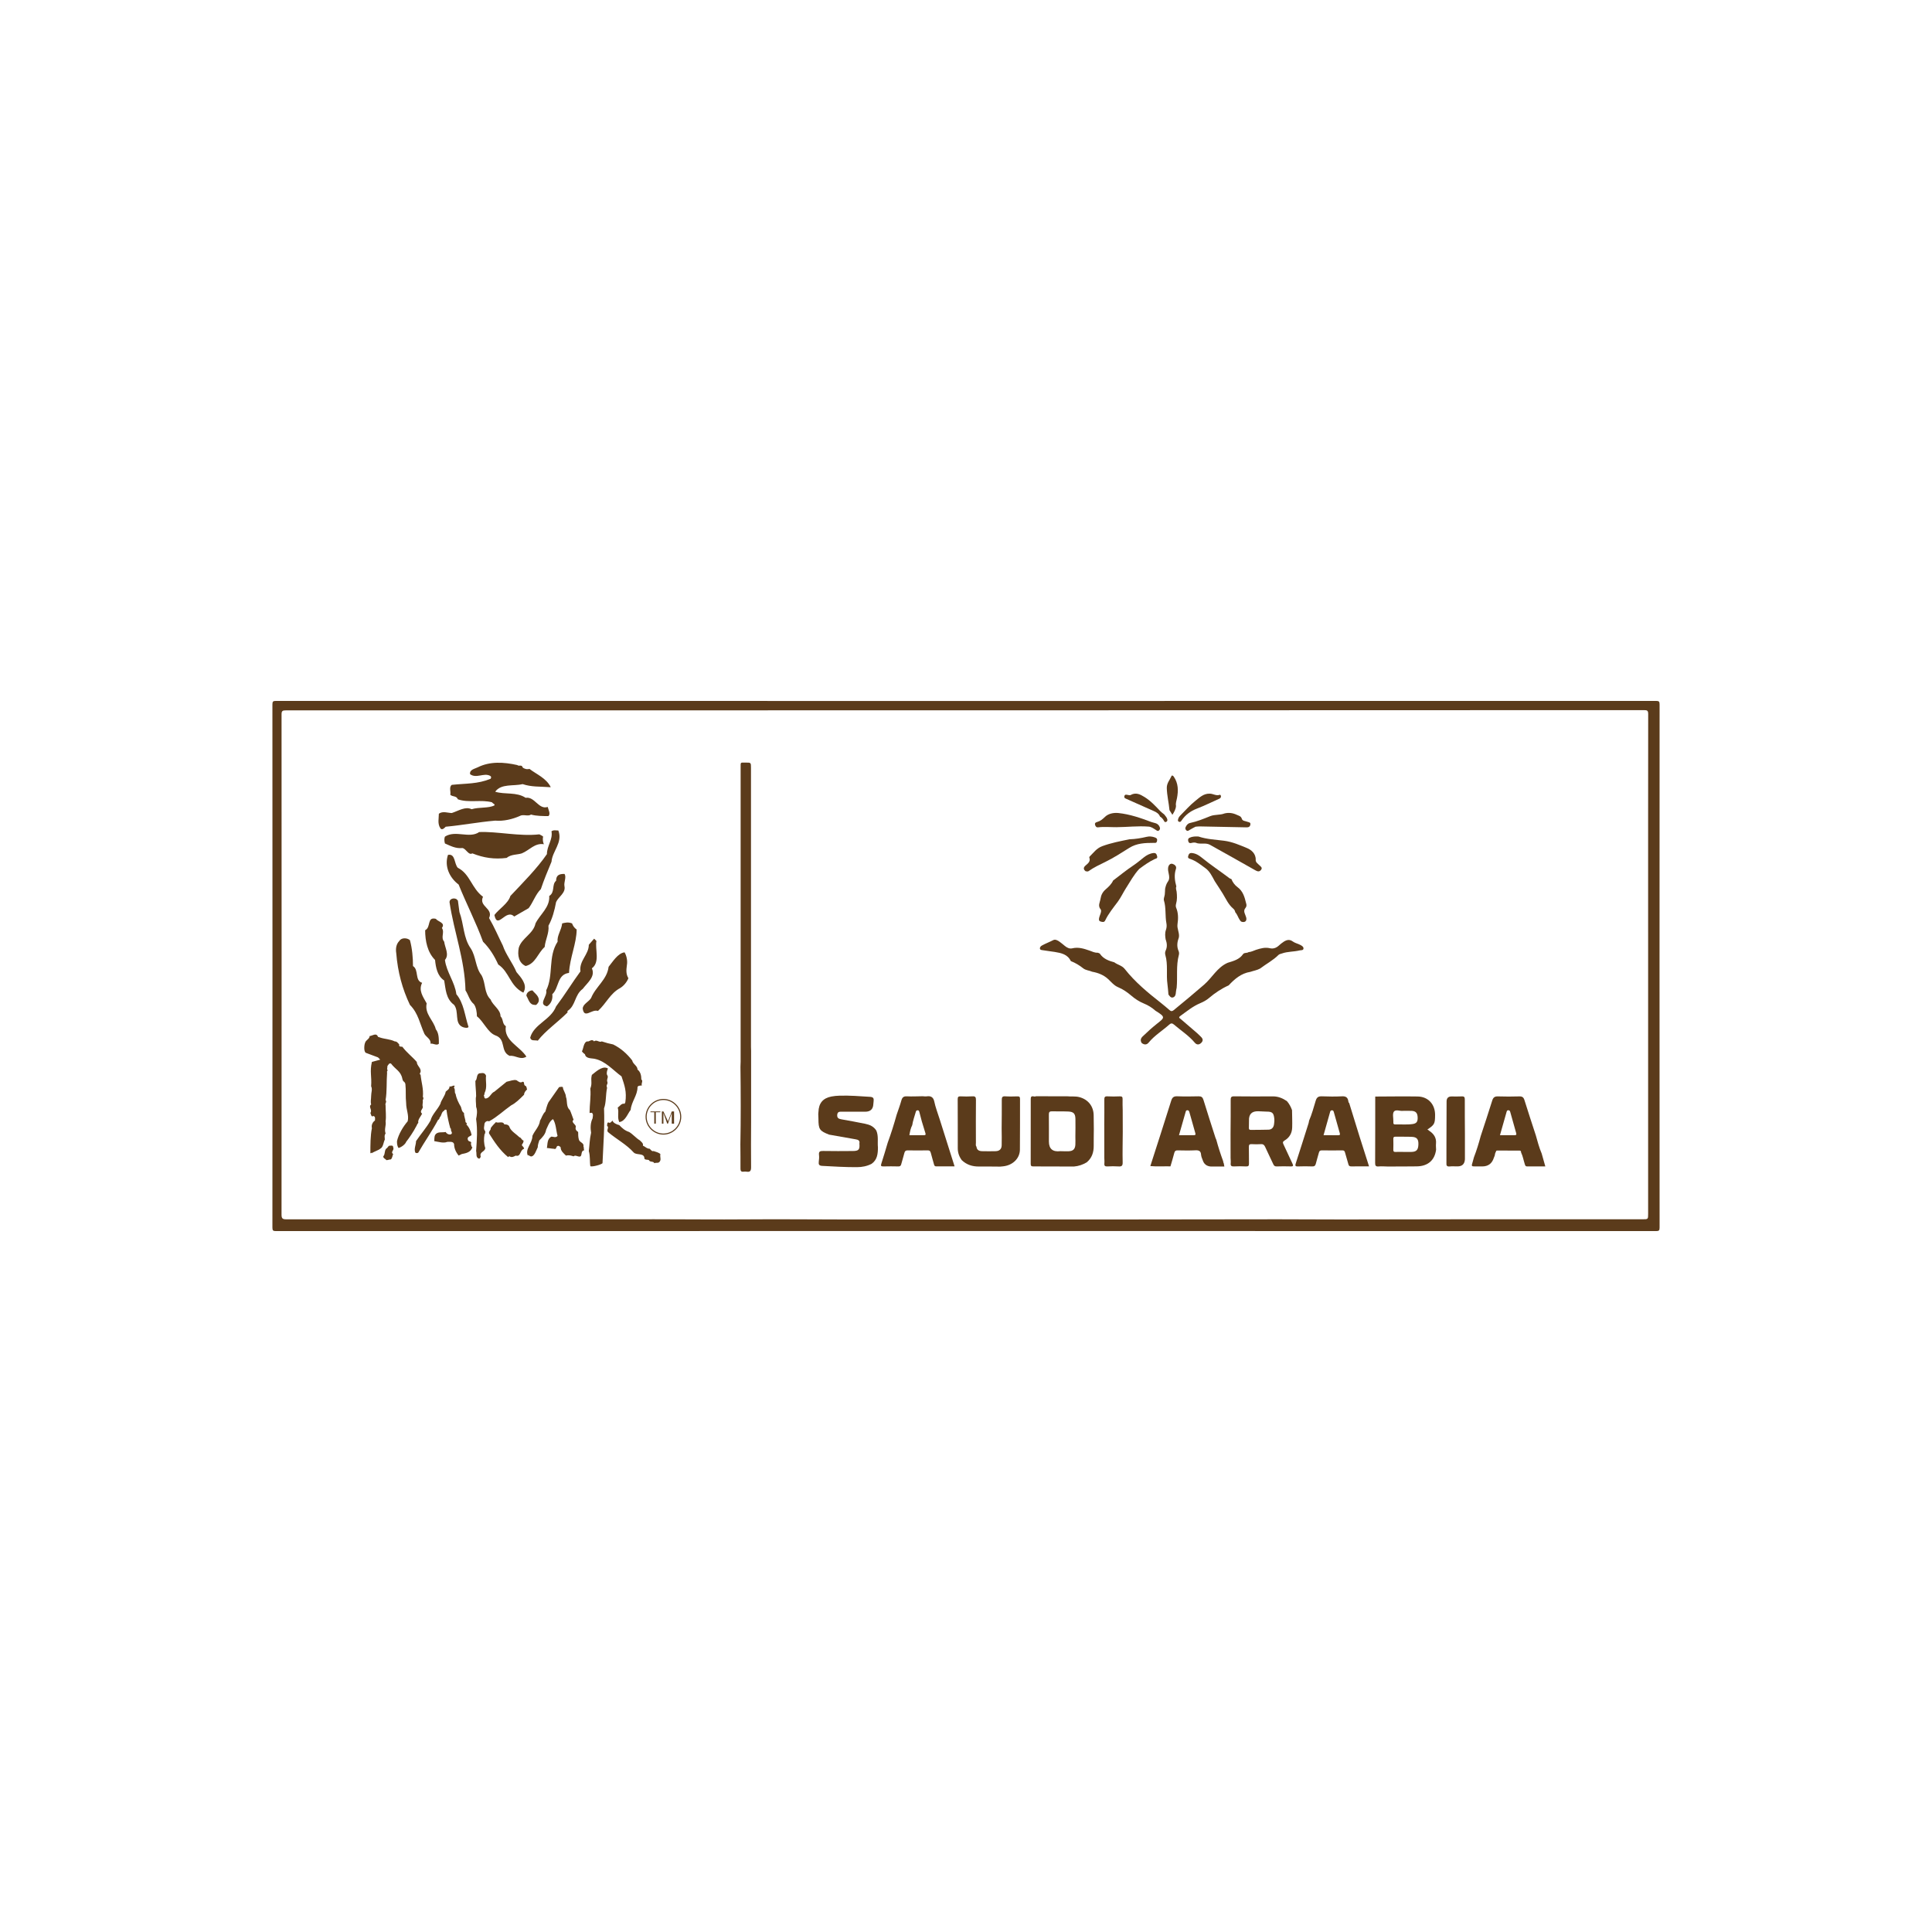 <?xml version="1.0" encoding="UTF-8"?>
<svg id="Layer_1" data-name="Layer 1" xmlns="http://www.w3.org/2000/svg" viewBox="0 0 1000 1000">
  <defs>
    <style>
      .cls-1, .cls-2 {
        fill: #5b3b1b;
      }

      .cls-2 {
        fill-rule: evenodd;
      }
    </style>
  </defs>
  <path class="cls-1" d="m509.84,637.17c-115.78,0-251.25,0-367.03.04-1.48,0-1.81-.33-1.81-1.81.04-90.27.04-180.53,0-270.8,0-1.48.33-1.81,1.81-1.81,231.57.04,482.82.04,714.38,0,1.48,0,1.81.33,1.81,1.81-.04,90.27-.04,180.53,0,270.8,0,1.48-.33,1.81-1.81,1.81-115.78-.04-231.57-.04-347.35-.04Zm-.58-5.97s50.23.02,69.06,0c27.75-.03,55.49-.09,83.24-.1,11.28,0,22.56.11,33.85.1,21.64-.01,43.29-.1,64.93-.11,29.91-.02,59.82,0,89.72.01,2.99,0,3.01,0,3.01-2.71,0-48.61,0-97.21,0-145.82,0-37.65-.02-75.3.03-112.96,0-1.69-.42-2.05-2.03-2.05-47.13.04-595.3.17-703.21.13-1.55,0-2.13.26-2.13,2,.04,86.33.04,172.65-.01,258.98,0,2.01.51,2.45,2.48,2.45,57-.05,133.68-.03,190.68-.04,16,0,32,.2,48.01.06,16.59-.14,33.18.05,49.77.06,24.2.02,48.41,0,72.61,0Z"/>
  <path class="cls-1" d="m598.05,523.14c-1.77-1.59-3.78-2.83-5.97-3.72-2.4-.98-4.52-2.36-6.47-4.03-2.1-1.79-4.33-3.35-6.91-4.43-2.09-.87-3.52-2.69-5.15-4.2-2.35-2.16-5.16-3.23-8.23-3.79-1.52-.69-3.3-.7-4.66-1.77-1.96-1.56-4.08-2.84-6.41-3.75-1.65-3.5-4.94-4.17-8.27-4.72-2.06-.34-4.15-.53-6.21-.9-.57-.1-1.48-.07-1.52-.93-.03-.66.48-1.19,1.09-1.53,1.88-1.05,3.91-1.77,5.82-2.77,1.05-.55,2.31.15,3.29.85.96.68,1.84,1.47,2.76,2.2,1.11.89,2.37,1.55,3.8,1.2,3.18-.77,6.07.18,8.99,1.2,1.34.47,2.64,1.17,4.13,1.06.41.18.98.25,1.19.57,1.8,2.65,4.56,3.63,7.45,4.42,1.69,1.3,3.95,1.61,5.39,3.44,5.34,6.79,11.95,12.24,18.7,17.54,1.5,1.24,3.04,2.44,4.49,3.75.81.73,1.39.64,2.18,0,5.28-4.27,10.45-8.67,15.61-13.09,4.26-3.65,6.88-9.06,12.32-11.41,2.96-.93,6.01-1.65,7.94-4.47.63-.92,1.99-.41,2.85-1.04,1.4-.08,2.62-.79,3.92-1.21,2.32-.74,4.63-1.4,7.12-.81,1.7.4,3.22-.12,4.54-1.3.83-.74,1.68-1.48,2.61-2.07,1.51-.95,2.99-1.38,4.71-.12,1.12.83,2.63,1.11,3.89,1.78.78.41,1.8.99,1.62,2-.16.89-1.3.67-2.02.85-2.99.73-6.14.52-9.08,1.56-.61.22-1.36.33-1.79.75-2.83,2.83-6.39,4.67-9.54,7.06-1.58.88-3.37,1.14-5.05,1.72-4.73.75-8.12,3.65-11.23,7-3.72,1.67-7.07,3.89-10.17,6.54-1.34,1.15-2.89,1.97-4.54,2.67-3.84,1.6-7.02,4.26-10.36,6.66-1.15.83-.16,1.18.28,1.57,2.81,2.45,5.66,4.85,8.48,7.29.69.6,1.31,1.28,1.98,1.91,1.13,1.06,1.18,2.15.04,3.2-1.11,1.03-2.3.95-3.25-.18-3.1-3.7-7.17-6.27-10.78-9.38-.97-.83-1.6-.72-2.47.05-3.5,3.13-7.59,5.59-10.61,9.27-1.05,1.28-2.32,1.2-3.59.24-.82-1.29-.62-2.36.5-3.44,2.34-2.26,4.75-4.45,7.29-6.47,4.05-3.22,4.76-3.47-.68-6.8Z"/>
  <path class="cls-1" d="m383.21,592.69c.28-13.52.21-27.03.05-40.55.03-.85.09-1.7.09-2.55,0-50.76,0-101.52,0-152.27,0-3.05-.21-2.57,2.65-2.6,2.71-.02,2.71-.01,2.71,2.8,0,48.13,0,96.27,0,144.4,0,.65.04,1.31.06,1.96,0,12.33,0,24.67,0,37-.02,7.74-.11,15.47-.01,23.21.02,1.88-.44,2.68-2.36,2.37-.51-.08-1.05-.07-1.57,0-1.23.14-1.57-.4-1.56-1.58.04-4.06-.03-8.13-.05-12.19Z"/>
  <path class="cls-1" d="m718.07,603.78c-1.5-.02-3.01-.17-4.5-.03-1.55.14-1.81-.49-1.8-1.88.06-11.43.04-22.87.05-34.3,7.32-.02,14.65-.15,21.97-.03,5.44.09,9.03,4.07,9.01,9.55-.02,4.54-.32,5.11-3.97,7.52.37.27.68.52,1.02.74,2.33,1.57,3.7,3.61,3.42,6.57-.1,1.03.03,2.09.05,3.13-.69,5.46-4.21,8.57-9.97,8.66-5.09.08-10.18.05-15.27.07Zm8.56-7.55c1.31,0,2.62.03,3.92,0,2.59-.06,3.51-1.05,3.61-3.82.1-2.74-.76-3.86-3.38-3.98-2.81-.13-5.62-.03-8.44-.08-.81-.01-1.18.19-1.16,1.08.05,1.9.05,3.79,0,5.69-.02.85.26,1.16,1.12,1.12,1.44-.06,2.88-.02,4.32-.01Zm-.77-21.25c-1.04.18-3.42-.84-4.35.35-.87,1.11-.26,3.38-.31,5.13,0,.2.02.39,0,.59-.03.64.21.97.9.95,3.01-.09,6.03.23,9.02-.19,2.07-.29,2.72-1.21,2.66-3.39-.07-2.23-.9-3.27-2.93-3.42-1.43-.1-2.88-.02-5-.02Z"/>
  <path class="cls-1" d="m540.14,603.77c-1.77-.02-3.54-.08-5.3-.04-1,.03-1.35-.26-1.35-1.32.04-11.21.04-22.42.02-33.62,0-2.39,1.88-.77,2.7-1.37,5.38,0,10.76.02,16.14.02,2.08.22,4.17-.12,6.25.41,4.61,1.19,7.46,4.76,7.48,9.53,0,2.36.05,4.71.08,7.07-.02,2.88-.08,5.75-.06,8.63.03,3.39-.94,6.32-3.62,8.55-2.04,1.21-4.22,1.97-6.59,2.16-5.25-.01-10.49-.02-15.74-.03Zm16.47-15.41c.02-3.08.1-6.15.03-9.23-.06-2.71-.96-3.68-3.65-3.81-2.81-.13-5.63,0-8.44-.1-1.3-.05-1.68.4-1.66,1.67.06,4.65.02,9.3.02,13.95q0,5.73,5.93,5c1.44.02,2.88.1,4.31.04,2.29-.1,3.31-1.09,3.46-3.4.09-1.37,0-2.75,0-4.12Z"/>
  <path class="cls-1" d="m454.42,593.87c-.02,3.25-.29,6.41-3.28,8.52-2.36,1.23-4.89,1.71-7.54,1.73-6.02.04-12.02-.35-18.02-.66-1.63-.09-1.97-.75-1.78-2.19.16-1.16.24-2.36.11-3.52-.19-1.71.52-2.04,2.09-2.01,5.16.09,10.33.07,15.5.02,3-.02,3.6-.78,3.32-3.86.36-1.67-.77-2-2.01-2.21-4.56-.8-9.11-1.61-13.67-2.41-4.97-1.95-5.5-2.74-5.52-8.2,0-.84-.06-1.68-.09-2.51.03-.32.08-.65.09-.98.15-4.59,2.29-7.19,6.77-8.05,1.34-.26,2.73-.37,4.09-.42,5.31-.17,10.6.27,15.9.6,1.64.1,1.98.81,1.81,2.18-.06.52-.13,1.04-.15,1.56q-.17,3.96-4.21,3.96c-3.93,0-7.87,0-11.8,0-1.22,0-2.55-.25-2.69,1.66-.12,1.72.88,2.05,2.25,2.29,4.06.71,8.11,1.47,12.15,2.28,2.36.47,4.51,1.38,5.86,3.56,1.18,2.79.54,5.75.81,8.63Z"/>
  <path class="cls-1" d="m797.96,597.02c.61,2.17,1.22,4.34,1.89,6.7-3.21,0-6.32-.02-9.43.01-.91,0-1-.6-1.21-1.23-.64-1.97-.97-4.03-1.87-5.91-.04-.23-.08-.47-.13-.7-.13-.12-.26-.33-.4-.33-3.93-.03-7.86-.03-11.78-.05-.47,0-.74.18-.75.67-.45.58-.47,1.3-.62,1.98-.15.36-.32.72-.44,1.09q-1.4,4.48-6.01,4.49c-1.12,0-2.23,0-3.35,0-2.33,0-2.33,0-1.62-2.31.25-.81.45-1.63.67-2.44,1.39-3.57,2.5-7.24,3.49-10.94,2-6.13,4.07-12.24,5.97-18.4.52-1.69,1.34-2.22,3.06-2.16,3.66.13,7.32.11,10.98,0,1.51-.04,2.19.47,2.64,1.92,1.89,6.1,3.91,12.15,5.88,18.22.9,3.17,1.72,6.37,3.03,9.41Zm-21.58-9.45c2.67,0,5.16-.01,7.64,0,.82,0,.98-.31.75-1.08-1.05-3.64-2.05-7.29-3.07-10.93-.15-.54-.4-.95-1.08-.9-.61.04-.7.45-.83.91-1.11,3.94-2.24,7.88-3.41,12Z"/>
  <path class="cls-1" d="m633.08,600.96c.05.26.1.53.16.79.06.13.12.26.18.38.09.5.18.99.31,1.66h-6.99q-3.28-.22-4.24-3.37c-.15-.49-.36-.95-.55-1.43-.1-.44-.26-.87-.28-1.32-.11-1.91-1.13-2.36-2.93-2.27-3.05.16-6.12.09-9.19.03-1.03-.02-1.48.32-1.74,1.33-.59,2.33-1.31,4.63-1.98,6.94-3.47-.08-6.95.19-10.42-.14,3.62-11.26,7.27-22.51,10.8-33.81.55-1.77,1.33-2.38,3.17-2.31,3.67.14,7.34.1,11.02.01,1.42-.03,2.07.45,2.5,1.83,2.01,6.56,4.13,13.08,6.22,19.61.12.37.3.72.45,1.08.99,3.71,2.18,7.36,3.51,10.97Zm-22.82-13.39c2.79,0,5.2,0,7.62,0,.72,0,1.09-.13.83-1.01-1.06-3.63-2.06-7.28-3.09-10.93-.15-.52-.36-.98-1.04-.98-.73,0-.79.53-.94,1.04-1.1,3.88-2.22,7.77-3.39,11.88Z"/>
  <path class="cls-1" d="m758.23,600.15q-.25,3.56-3.82,3.57c-1.37,0-2.75-.1-4.11.03-1.31.12-1.73-.42-1.63-1.61,0-3.27,0-6.54.01-9.81.02-7.39.05-14.79.07-22.18q0-2.63,2.54-2.63c1.77,0,3.54.08,5.3-.03,1.35-.09,1.59.45,1.59,1.68-.03,5.89.03,11.78.06,17.67,0,4.44,0,8.89,0,13.33Z"/>
  <path class="cls-1" d="m589.67,449.74c-2.77,3-4.7,6.57-6.87,9.97-1.47,2.31-2.63,4.84-4.25,7.04-2.32,3.13-4.81,6.13-6.51,9.68-.53,1.11-1.54.8-2.41.53-1.03-.32-.86-1.21-.7-1.97.13-.63.42-1.23.62-1.86.27-.82.62-1.87.12-2.47-1.57-1.89-.31-3.64-.04-5.47.29-1.96,1.11-3.51,2.63-4.83,1.51-1.31,3.03-2.7,3.88-4.6,3.48-2.63,6.87-5.42,10.5-7.83,1.92-1.28,3.64-2.76,5.43-4.17,1.47-1.15,3.03-2.01,4.93-2.23,1.35-.16,1.66.62,1.93,1.65.32,1.21-.62,1.18-1.31,1.5-2.87,1.34-5.42,3.2-7.96,5.07Z"/>
  <path class="cls-1" d="m645,467.54c.25.89.33,1.62-.41,2.5-1.33,1.61.02,3.23.43,4.81.44,1.72-.46,2.7-2.18,2.31-.66-.15-.92-.66-1.25-1.16-.81-1.26-1.21-2.75-2.24-3.88-.1-.76-.54-1.41-1.05-1.83-2.53-2.13-3.77-5.11-5.44-7.82-1.33-2.16-2.74-4.27-4.12-6.39-1.31-2.41-2.58-5.11-4.72-6.64-2.44-1.75-4.84-3.77-7.78-4.79-.76-.26-1.54-.41-1.24-1.54.28-1.05.7-1.72,1.99-1.58,1.99.21,3.58,1.17,5.05,2.39,4.64,3.81,9.67,7.09,14.44,10.72.24.18.59.23.88.35.67,1.68,1.75,3.15,3.15,4.17,2.89,2.12,3.72,5.21,4.48,8.39Z"/>
  <path class="cls-1" d="m561.93,450.96c-1.3-1.02-1.2-1.99.02-3.03,1.23-1.05,2.64-2.08,1.87-4.08-.05-.13.07-.4.19-.52,2.02-1.95,3.53-4.25,6.5-5.35,4.62-1.71,9.37-2.6,14.13-3.57,3.02-.09,5.98-.58,8.91-1.28,1.45-.35,2.85-.17,4.24.33.94.34,1.35.84,1.07,1.92-.28,1.1-.89.89-1.75.89-4.36.01-8.7.13-12.61,2.6-4.04,2.54-8.08,5.15-12.35,7.24-2.99,1.47-5.98,2.84-8.69,4.78-.48.34-1.02.1-1.53.06Z"/>
  <path class="cls-1" d="m620.33,432.98c4.31,1.45,8.85,1.61,13.29,2.19,4.24.55,8.07,2.24,11.85,3.8,2.13.88,4.63,2.85,4.48,6.15-.05,1.18,1.04,1.87,1.83,2.66.67.67,1.93,1.32.86,2.56-.91,1.05-1.85.71-2.96.08-7.76-4.42-15.57-8.77-23.37-13.13-2.1-1.17-4.47-.31-6.67-.84-.99-.51-2.01-.39-3.03-.12-.87.23-1.37-.09-1.57-.95-.17-.76-.15-1.38.7-1.77,1.47-.69,3.01-.71,4.57-.63Z"/>
  <path class="cls-1" d="m594.5,427.85c-5.58-.43-11.13.27-16.69.3-3.12.02-6.25-.32-9.37.07-1.02.13-1.42-.52-1.64-1.32-.26-.97.43-1.27,1.16-1.47,1.62-.46,2.72-1.4,3.99-2.63,1.59-1.55,4.21-2.26,6.91-1.98,5.97.63,11.53,2.55,17.07,4.65,1.41.51,3.08.46,4.02,2.01.49.81.73,1.57.02,2.28-.68.69-1.22.11-1.86-.29-1.12-.7-2.21-1.53-3.61-1.62Z"/>
  <path class="cls-1" d="m633.79,421.04c2.24-.56,4.35-.26,6.45.74,1.04.49,2.11.63,2.54,2.05.35,1.16,1.83,1.1,2.83,1.51.74.3,1.83.21,1.57,1.52-.24,1.23-1.09,1.4-2.2,1.37-8.01-.19-16.02-.33-24.03-.48-.71-.01-1.43.1-2.14.15-1.08.58-2.2,1.1-3.22,1.77-.57.37-1.04.61-1.56.1-.42-.42-.66-.95-.38-1.59.47-1.07,1.17-1.97,2.33-2.21,3.59-.76,7-2.15,10.36-3.51,2.48-1,5.07-.48,7.45-1.42Z"/>
  <path class="cls-1" d="m600.42,422.66c-.56-1.46-1.76-2.21-3.1-2.8-4.7-2.09-9.4-4.18-14.1-6.27-.66-.29-1.47-.49-1.26-1.45.26-1.15,1.12-.79,1.89-.66.44.07,1,.22,1.34.03,2.69-1.5,4.85-.44,7.2,1.02,3.17,1.96,5.62,4.61,8.12,7.26.62.66,1.39,1.18,2.09,1.76.6.84,1.4,1.55,1.61,2.63.12.62-.13,1.01-.65,1.25-.55.25-.86-.09-1.08-.53-.48-.94-1.15-1.71-2.07-2.25Z"/>
  <path class="cls-1" d="m626.09,410.8c1.77-.05,3.38,1.29,5.25.59.36-.13.63.41.63.83,0,.67-.41,1-1.01,1.26-3.81,1.68-7.53,3.56-11.41,5.04-3.36,1.29-6.02,3.27-8,6.21-.38.57-.7.91-1.4.57-.66-.32-.45-.86-.34-1.36.2-.87.77-1.5,1.37-2.1,2.45-2.43,4.73-5.09,7.42-7.22,2.17-1.72,4.29-3.92,7.48-3.82Z"/>
  <path class="cls-1" d="m605.32,419.31c-.35-3.83-1.31-7.57-1.39-11.45-.05-2.51,1.57-4.17,2.44-6.19.23-.52.8-.22,1.18.33,2.37,3.46,2.4,7.21,1.65,11.15-.25,1.31-.78,2.62-.5,4.02-.13,1.71-.96,3.14-1.87,4.57-.51-.81-1.02-1.62-1.52-2.43Z"/>
  <path class="cls-1" d="m666.09,569.92c1.21,1.38,2.05,2.96,2.66,4.68.04,3.01.18,6.03.08,9.04-.1,2.85-1.4,5.2-3.89,6.65-1.11.65-1.01,1.18-.57,2.12,1.54,3.23,2.99,6.51,4.54,9.74.51,1.06.7,1.64-.86,1.58-2.42-.09-4.85-.06-7.28.01-.96.03-1.37-.39-1.73-1.18-1.37-2.97-2.83-5.9-4.18-8.88-.46-1.01-.99-1.55-2.19-1.47-1.57.1-3.15.09-4.72,0-1.2-.07-1.59.27-1.54,1.52.1,2.82-.02,5.64.06,8.46.03,1.19-.28,1.61-1.53,1.55-2.09-.11-4.2-.1-6.29,0-1.29.06-1.77-.34-1.64-1.64.09-.9-.03-1.83-.06-2.74,0-4.18-.01-8.37-.02-12.55.04-5.82.12-11.63.07-17.45-.01-1.39.25-1.92,1.79-1.9,6.73.09,13.47.05,20.21.03,2.66,0,4.94,1,7.09,2.43Zm-10.54,5.45c-1.43-.06-2.87-.16-4.3-.19q-5-.12-4.77,4.91c-.01,1.24,0,2.47-.05,3.71-.04.76.25,1.04,1,1.03,3.06-.04,6.12,0,9.18-.11,1.63-.06,2.56-1.09,2.82-2.72.16-1.03.24-2.06.13-3.11-.32-2.87-1.06-3.53-4-3.52Z"/>
  <path class="cls-1" d="m571.56,582.47c.02-4.44.09-8.89.04-13.33-.01-1.21.21-1.74,1.57-1.67,2.15.12,4.31.09,6.47,0,1.14-.04,1.44.35,1.41,1.45-.07,1.89.03,3.78.06,5.68,0,3.8.02,7.59.03,11.39-.03,5.22-.17,10.44-.05,15.66.04,1.82-.56,2.2-2.19,2.09-1.88-.13-3.79-.11-5.68,0-1.29.07-1.75-.34-1.6-1.63.1-.9-.01-1.82-.03-2.74,0-5.64-.01-11.28-.02-16.91Z"/>
  <path class="cls-1" d="m477.57,567.41c.7.03,1.42.17,2.1.06,1.99-.31,3.32.34,3.84,2.38.67,3.33,1.94,6.48,2.94,9.71,2.49,7.98,5.04,15.94,7.64,24.16-3.27,0-6.39-.01-9.51,0-.76,0-.98-.4-1.15-1.05-.52-1.96-1.14-3.89-1.63-5.86-.24-.97-.62-1.41-1.71-1.38-3.41.07-6.82.07-10.23,0-1.05-.02-1.51.35-1.76,1.35-.49,1.97-1.12,3.9-1.64,5.86-.22.83-.63,1.13-1.52,1.1-2.56-.06-5.12-.07-7.67,0-1.36.04-1.46-.36-1.06-1.58,1.17-3.52,2.18-7.1,3.25-10.66,1.76-4.77,3.27-9.62,4.64-14.52.83-2.46,1.75-4.88,2.44-7.38.44-1.56,1.12-2.23,2.84-2.14,2.72.14,5.46-.02,8.19-.05Zm-5.42,15.02c-.82,1.56-1.13,3.27-1.46,5.15,2.54,0,5.01,0,7.47,0,.7,0,1.13-.1.85-.99-.66-2.03-1.25-4.09-1.87-6.13-.43-1.64-.85-3.27-1.29-4.91-.12-.44-.25-.88-.88-.87-.67,0-.85.41-1,.97-.64,2.25-1.45,4.45-1.81,6.78Z"/>
  <path class="cls-1" d="m603.38,486.44c-.32-1.75-.49-3.47.13-5.22.36-1.04.44-2.18.23-3.3-.75-3.91-.11-7.97-1.29-11.87-.27-.89.32-2.03.44-3.07.11-.97.11-1.96.17-2.93.28-1.35.64-2.64,1.48-3.8.87-1.2.7-2.6.4-3.97-.24-1.08-.49-2.16-.3-3.28.22-1.28,1.1-2.19,2.23-1.87.96.28,2.28,1.16,1.81,2.58-1.04,3.1-.63,6.11.2,9.14-.46.91.03,1.79.14,2.66.25,2.14.31,4.25-.29,6.35-.17.6-.21,1.38.03,1.93,1.2,2.82,1.13,5.7.71,8.64-.32,2.3,1.12,4.43.72,6.74-.85,2.32-1.21,4.65-.17,7.03.3.67.34,1.43.15,2.12-1.49,5.56-.61,11.28-1.12,16.91-.14.76-.36,1.52-.4,2.29-.06,1.15-.29,2.31-1.41,2.72-1.19.43-1.82-.65-2.45-1.48-.17-1.76-.26-3.52-.51-5.26-.72-5.04.36-10.22-1.1-15.21-.22-.75-.16-1.58.18-2.31.86-1.84.7-3.68.07-5.54Z"/>
  <path class="cls-1" d="m497.84,600.53c-1.37-1.82-2.09-3.87-2.1-6.14-.02-8.45.02-16.9-.04-25.36,0-1.2.27-1.62,1.5-1.56,2.03.09,4.07.12,6.09-.01,1.45-.09,1.88.34,1.86,1.83-.08,7.4-.04,14.81-.02,22.21,0,.69-.22,1.44.3,2.07.19,1.73,1.4,2.24,2.88,2.28,2.34.06,4.69.06,7.04,0,1.93-.05,3.06-1.06,3.12-3,.09-2.93,0-5.86-.02-8.78.03-4.91.12-9.81.07-14.72-.01-1.4.27-2,1.81-1.89,2.09.14,4.19.08,6.28.02,1.01-.03,1.36.27,1.35,1.32-.04,8.77.05,17.54-.06,26.31-.06,4.55-3.77,8.06-8.66,8.58-.52.05-1.04.1-1.56.15-3.65-.02-7.3-.09-10.95-.05-3.4.04-6.4-.9-8.89-3.27Z"/>
  <path class="cls-1" d="m677.56,580.09c1.46-3.35,2.39-6.88,3.45-10.36.54-1.78,1.39-2.35,3.2-2.28,3.47.14,6.95.17,10.41,0,1.95-.1,2.96.55,3.26,2.43.06.37.07.8.46,1.04,1.77,5.73,3.52,11.47,5.31,17.19,1.61,5.16,3.28,10.3,4.97,15.6-3.19,0-6.2-.02-9.21.01-.86.01-1.27-.25-1.49-1.13-.51-2.02-1.22-4-1.73-6.02-.22-.87-.56-1.15-1.44-1.14-3.54.05-7.07.05-10.61,0-.91-.01-1.27.37-1.48,1.18-.5,1.89-1.1,3.76-1.57,5.66-.26,1.03-.67,1.52-1.85,1.47-2.48-.1-4.98-.09-7.46,0-1.39.05-1.47-.44-1.09-1.6,2.24-6.89,4.42-13.81,6.61-20.72.14-.43.19-.89.28-1.34Zm7.51,7.49c2.65,0,5.13-.03,7.61.01,1.04.02.98-.44.75-1.21-1.02-3.51-1.98-7.03-2.98-10.55-.16-.55-.25-1.17-1.09-1.14-.71.03-.81.54-.95,1.04-1.1,3.89-2.2,7.77-3.34,11.84Z"/>
  <g>
    <path class="cls-2" d="m343.38,569.37c-4.73,0-8.67,3.94-8.67,8.67s3.94,8.67,8.67,8.67,8.67-3.94,8.67-8.67-3.94-8.67-8.67-8.67h0Zm0-.56c-5.03,0-9.23,4.19-9.23,9.23s4.19,9.23,9.23,9.23,9.23-4.19,9.23-9.23-4.19-9.23-9.23-9.23h0Z"/>
    <polygon class="cls-2" points="338.65 581.59 339.44 581.59 339.44 575.68 341.8 575.68 341.8 575.28 336.68 575.28 336.68 575.68 338.65 575.68 338.65 581.59 338.65 581.59"/>
    <polygon class="cls-2" points="342.59 581.59 343.38 581.59 343.38 576.07 345.35 581.59 345.74 581.59 347.71 576.07 347.71 581.59 348.89 581.59 348.89 575.28 347.71 575.28 345.74 580.4 343.38 575.28 342.59 575.28 342.59 581.59 342.59 581.59"/>
    <path class="cls-2" d="m203.5,593.8c.79,1.58-1.58,2.36,0,3.55-.39.79-.39,1.97-1.18,2.76-.79,0-1.58.39-2.36.39-.39-.79-1.58-.79-1.58-1.97,1.18-1.18.39-3.55,1.97-4.33.39-.39.79-1.18,1.18-1.18.79,0,1.97-.39,1.97.79h0Zm57.53-11.82c.79,0,2.36,0,2.76,1.58.79,1.97,3.55,3.55,5.12,5.12.79,0,1.18,1.58,1.97,1.58.39.79-.39,1.58-.79,2.36,0,.39,1.18,1.18,1.18,1.97-2.36.79-1.58,4.33-4.33,3.55-.79.39-1.97,1.18-3.15.39h-.39l-.39.39c-4.33-3.55-7.09-7.88-9.85-12.21-.39-1.18,1.18-1.97.79-2.76.79-1.18,1.97-2.36,2.76-3.15,1.18.79,3.55-.79,4.33,1.18h0Zm59.5.39c1.58,1.58,2.76,2.76,5.12,3.55,1.97,1.18,3.55,3.15,5.52,4.33.79.79,1.97,1.58,1.58,2.76,1.18.39,1.97,1.58,3.55,1.58.39.39,1.18,1.58,1.97,1.18,1.18.39,2.76.79,3.55,1.58-.39,1.58.79,3.15-.79,4.33-.79.39-1.58,0-2.36.39-.39-1.18-2.36-.39-2.76-1.58-.79-.39-1.97,0-2.36-.79,0-3.15-3.94-1.58-5.52-3.15-3.94-4.33-8.67-6.7-13.4-10.64-.79-1.18.79-2.36-.39-3.15,0-.79,0-2.36,1.18-1.58.79,0,1.18-.79,1.58-1.18.39,1.18,1.97,1.97,3.55,2.36h0Zm-27.58-14.58c.79,1.97,0,5.12,1.97,6.7.79,1.58,1.18,3.15,1.97,5.12-1.58,1.18,1.18,2.36,1.18,3.55-.39,1.18,0,1.97,1.18,2.76,0,1.18,0,2.76.39,3.94.39,1.58,2.76,1.58,2.36,3.55.39.79,0,1.18.39,1.97-2.36.39-.39,3.94-3.15,3.15-.39,0-1.58-.79-2.36,0-1.18-.39-2.36-.79-3.94-.39-1.18-1.18-2.76-2.36-2.76-4.33-.39-.39-1.18-1.18-1.97-.39-.39.79-.39,1.58-1.58,1.18-.79,0-2.76-.39-3.55-.39.39-1.97,0-4.73,2.36-5.91.79,0,2.36.79,3.15-.39-.79-2.76-.79-6.3-2.36-8.67-1.97,1.18-2.76,3.94-3.55,5.52-.39,2.36-1.97,3.94-3.55,5.52-.39,1.18-.79,2.36-.79,3.55-.79,1.58-1.58,4.33-3.15,4.73-.39,0-1.18,0-1.58-.79l-.39.39c-1.58-3.55,2.36-6.3,2.36-10.24,1.18-2.76,3.55-4.73,3.94-7.88.79-1.18,1.18-3.15,2.76-4.73.39-1.18.79-3.15,1.58-4.73l5.52-7.88c.39,0,1.18-.39,1.97,0,0,1.58,1.58,3.15,1.58,5.12h0Zm-57.92-5.91c.79.39-.39.79,0,1.18.79,1.18,0,2.36.79,3.15.39,2.36,1.58,4.73,2.76,6.7.39,1.18.39,2.36,1.58,3.15,0,1.97.79,3.15.79,4.73.39.39,1.18.79.39,1.18,1.58,1.58,2.36,3.55,2.76,5.52-.79.79-2.36.79-1.97,2.36.39,1.58,2.36.39,1.58,2.36.39.39,0,1.18.79,1.58-.79,2.76-3.55,3.15-5.52,3.55l-1.58.79c-1.58-1.97-2.36-3.94-2.36-5.91-.39-1.58-2.36-1.18-3.55-1.18-1.97.79-4.33,0-6.7-.39,0-.79,0-2.36.39-3.15,1.18-1.97,3.55-1.18,5.52-1.58.39.79,1.58,1.58,2.76,1.18,1.18-.79-.39-1.58,0-2.76l-.39-.39c-.79-2.76-1.58-6.3-1.97-9.46-.39-.39-1.18,0-1.18.39-1.58.79-1.18,2.36-2.36,3.55,0,.39-.39,1.18-.79,1.18-3.15,5.91-7.09,11.43-10.24,16.94-.39.39-1.18.39-1.58,0-.79-1.97.39-3.94.39-5.91,2.36-3.55,5.52-7.09,7.49-10.64.79-3.15,3.55-5.52,5.12-8.67.39-1.97,2.36-3.94,2.76-6.3.79-.79,1.97-1.18,1.97-2.76.79.39,1.58-.39,2.36-.39h0Zm16.55-5.12c-.39,2.76.79,5.91-.79,9.06,0,.39,0,.79-.39,1.18.39.39,0,1.18.79,1.58,2.36,0,2.76-2.76,4.73-3.55,1.97-1.58,4.33-3.55,6.3-5.12,1.97-.39,3.55-1.18,5.12-.79,1.18.79,1.97,1.58,3.15.79,1.18,0,.39,1.18,1.18,1.97,1.18.39.79,1.58,1.18,1.97-.79.79-1.58,1.58-1.58,2.76-2.36,2.36-4.33,4.33-6.7,5.52-3.94,2.76-7.09,5.91-11.43,8.27-.79-.39-1.97,0-2.36,1.18,0,1.18-.79,2.76.39,3.94,0,.79,0,1.18-.39,1.58-.39,2.36-.39,4.73.39,7.09,0,1.97-3.15,1.97-2.36,4.33,0,.39-.39,1.18-.79,1.18-1.97-.39-1.18-2.76-1.58-3.94.39-5.91.79-11.03,0-16.55.39-1.97.79-4.33,0-6.3,0-1.97-.39-3.94,0-5.52,0-2.76-.39-5.12-.39-7.88,1.18-1.18.39-3.15,1.97-3.94,1.18,0,2.76-.79,3.55,1.18h0Zm63.04-3.55c-.39.79-.79,2.36-.39,3.15.79,1.18,0,1.58,0,3.15.79,1.97-.79,1.58,0,3.55-.79,3.55-.39,7.49-1.58,10.64.39,9.46-.39,18.91-.79,28.37-.79.79-5.12,1.97-6.3,1.58-.39-2.36,0-5.12-.79-7.88.39-3.15.39-5.91,1.18-9.46-.39-2.36-.39-5.12.79-7.49,0-.79.39-1.58,0-2.36-.39-.79-.79-.39-1.58-.39,0-4.33.79-8.67.39-12.61,1.18-3.15,0-3.94.79-7.09,1.58-1.18,5.12-4.73,7.88-3.55,0,0,.39,0,.39.39h0Zm-7.49-14.58l.39.39c1.18-1.18,2.76.79,3.94,0,2.36.79,3.94,1.18,5.91,1.58,3.94,1.97,7.09,4.73,9.85,8.27.39,1.97,2.76,2.76,2.76,4.73,1.58,1.18,1.97,3.15,1.97,5.12,1.18.79-.39,2.36.39,3.15v-.39c0,.79-1.97,0-2.36,1.18,0,4.33-3.15,7.49-3.55,11.82-1.58,1.97-2.76,5.91-5.91,6.3-1.18-2.76,0-4.73-.79-7.49,1.18-.79,1.97-2.36,3.55-1.97l.39-.79c.79-5.52-.39-8.67-1.97-13.4-4.33-3.15-8.27-7.88-13.79-9.06-1.58-.39-4.73,0-5.12-2.36-.39-.39-1.18-.79-1.58-1.58.79-1.18.79-4.73,2.76-5.12.79.39,1.97-1.18,3.15-.39h0Zm-110.32-1.58c2.36.79,5.12.79,7.49,1.97,1.18,0,1.58.79,2.36,1.58-.39,1.18.79,1.18,1.58,1.18,2.36,3.15,5.12,5.12,7.49,7.88,0,1.97,2.36,3.15,1.97,5.12,0,.39-.39.39-.39,1.18l.39.39c.39,3.94,1.58,7.09,1.18,11.43.79.79-.39,1.58,0,2.36,0,.79-.39,1.97,0,2.76,0,1.18-1.97,2.36-.39,3.55-.79,1.58-2.36,3.15-1.97,4.73-.79.79-.79,1.58-1.18,1.97-1.18,2.36-3.55,5.91-5.12,7.88-.39,1.18-2.36,2.76-3.94,3.15-.79-1.18-.79-2.36-.79-3.55.79-3.55,3.15-7.49,5.52-10.24.79-3.15-.79-5.91-.79-9.46-.39-3.55,0-6.3-.39-9.85-.39-1.58-1.18-.79-1.58-2.76-.79-3.94-3.55-4.73-5.91-7.88h-.79c-1.58,1.97-.79.79-1.18,3.15.79.39-.39.79,0,1.58-.39,4.73,0,9.85-.79,14.18.79,1.18-.39,1.58,0,2.76,0,2.76.39,5.91,0,8.27.39,2.36-.79,3.94,0,6.3-.79,1.18-.39,1.97-.39,3.15-.79,1.58-.79,3.94-2.36,4.73-.79.79-3.55,1.58-4.33,2.36v-.39q-.39.39-.79.39c0-4.33,0-9.06.79-13-.39-1.58.39-3.15,1.58-3.94,0-.79.39-1.97-.79-2.36-1.18.79-1.18-.79-1.58-1.58,1.18-1.58-1.18-3.15.39-4.33-.39-1.58,0-2.76,0-4.33,0-1.97.79-3.55,0-5.12.39-5.12-.79-7.49.39-12.61l4.33-1.18-1.18-1.18-6.3-2.36c-1.18-.79-.79-4.33-.39-5.12.39-1.58,2.36-1.97,2.36-3.55,1.18,0,3.55-1.97,4.33.39l1.18.4h0Z"/>
    <path class="cls-2" d="m278.76,518.54c-.39.79-1.18,1.97-1.97,1.58-2.76,0-3.15-2.76-4.33-4.73,0-1.58,1.58-2.76,3.15-2.76,1.18,1.58,3.94,3.15,3.15,5.91h0Zm45.71-18.91c-.39,2.76-.39,4.73.79,6.7-.79,1.97-2.36,3.94-4.33,5.12-5.12,2.76-7.09,7.88-11.43,11.82-3.15-1.18-7.09,4.33-7.88-1.18,0-2.36,3.15-3.55,4.33-5.52,2.36-5.91,8.27-9.46,9.06-16.15,1.97-2.36,4.73-7.09,8.27-7.49,1.18,1.97,1.58,4.73,1.18,6.7h0Zm-15.76-12.61c-.79,4.33,1.97,11.03-2.36,14.18,1.97,4.33-2.36,7.49-4.73,10.64-4.33,3.15-3.55,8.67-7.88,11.43v.79c-5.12,5.12-11.43,9.46-15.37,14.58-1.58-.39-3.55.39-3.94-1.58,1.97-7.09,10.64-9.06,13.4-16.15,4.73-6.3,8.27-12.21,12.61-18.12-.79-5.52,4.33-8.67,4.33-13.79l2.76-3.15,1.18,1.18h0Zm-96.53-.39c1.18,4.33,1.58,9.06,1.58,13.4,3.15,1.97.79,7.49,4.73,8.67-1.97,3.94.39,7.09,2.36,10.64-1.18,5.52,3.55,8.67,4.73,13.4,1.58,1.97,1.58,4.73,1.58,7.49-1.18,1.18-3.15-.39-4.33,0,.39-2.36-2.36-3.55-3.15-5.12-2.36-5.12-3.15-10.64-7.49-14.97-3.94-8.27-6.3-16.94-7.09-26.79-.39-2.36,0-4.73,1.58-6.3,1.18-1.97,4.33-1.58,5.52-.39h0Zm86.29-5.52c0,7.09-3.55,14.58-3.94,22.46-6.3.79-5.12,7.88-8.67,11.03.39,2.76-.79,5.12-2.76,6.3-4.73-1.18.39-5.12-.39-8.27,3.94-7.88.79-17.34,5.91-25.22-.39-3.15,1.97-5.91,2.36-9.46,1.58-.39,3.15-.79,5.12,0,.39,1.18,1.18,2.36,2.36,3.15h0Zm-69.74-.79c1.58,2.36-.79,4.73,1.18,7.09.39,3.15,2.76,6.7.39,9.46.79,6.3,5.12,11.43,5.91,17.73,3.94,4.73,4.33,11.03,6.3,16.94-.39.79-2.36.39-3.15,0-4.33-1.97-1.58-7.88-4.33-11.43-4.33-3.15-4.33-8.27-5.12-12.61-3.55-2.36-4.33-6.7-4.73-10.64-3.94-3.94-5.12-9.85-5.12-15.37,3.15-1.58.79-7.09,5.52-5.91,1.18,1.58,5.12,1.97,3.15,4.73h0Zm9.06-8.27c2.36,6.3,1.97,13.4,5.91,18.91,2.76,4.33,2.36,9.85,5.52,13.79,2.36,4.33,1.18,9.06,4.73,12.61,1.18,3.15,5.12,5.12,5.12,8.67,1.58,1.58.79,3.94,2.76,5.12-1.18,7.49,7.09,10.24,10.64,15.76-3.15,1.97-5.52-.79-8.67-.39-5.12-2.36-1.58-8.67-7.49-10.64-3.94-1.58-5.91-7.09-9.46-9.85,0-1.97-.39-4.73-1.58-6.3-2.36-1.97-2.76-4.73-4.33-7.09-.39-16.15-5.91-29.95-8.27-45.71,0-1.58,1.97-2.36,3.55-1.58l.79.79.79,5.91h0Zm54.37-13.4c.79,3.55-3.15,5.52-4.33,8.27-.79,4.33-1.97,8.67-3.94,12.21.39,3.94-1.58,7.09-1.97,11.03-3.55,3.15-4.73,8.67-9.85,9.85-3.55-1.58-4.33-5.52-3.55-9.46,1.58-5.12,7.49-7.09,8.67-12.61,2.36-4.73,7.49-8.27,7.09-14.18,3.15-1.97,1.18-5.91,3.55-7.88,0-3.15,1.97-3.55,4.33-3.55,1.18,1.58-.39,4.33,0,6.3h0Zm-55.16-9.46c6.3,3.15,7.09,10.64,13,14.97-2.36,5.12,5.52,5.91,3.15,11.03,2.76,4.73,4.73,9.46,7.09,14.18,1.58,4.73,5.12,9.06,7.09,13.79,2.36,2.76,5.52,6.3,3.94,9.85l-.39.79c-7.09-3.55-7.09-10.64-13-14.58-1.97-4.33-4.33-8.27-7.88-11.82-3.55-9.85-8.67-19.7-12.61-29.55-4.73-3.55-7.49-9.46-5.52-15.37,3.94-.79,3.15,4.73,5.12,6.7h0Zm42.16-17.34c.79.39,1.58.79,1.97,1.18-.39,1.58,0,3.15.39,3.94-4.73-.79-7.49,3.15-11.43,4.73-2.36.79-5.52.39-7.88,2.36-6.3.79-11.82,0-17.73-2.36-1.97,1.18-3.15-2.36-5.12-2.76-3.55.39-6.3-1.18-9.06-2.36-.39-1.18-.39-2.76,0-3.55,5.52-3.55,12.61,1.18,17.73-2.36,9.46-.39,20.88,2.36,31.13,1.18h0Zm9.85-1.97c2.36,6.3-3.15,10.64-3.55,16.15-1.97,4.73-3.94,9.46-5.52,14.18-2.76,2.76-3.94,6.7-6.3,9.85l-7.49,4.33c-4.33-4.33-8.67,7.09-10.24-.79,2.36-3.15,7.09-5.91,8.27-9.85,6.3-6.7,13.79-14.18,18.91-21.67,0-4.33,3.15-7.49,2.36-11.82,1.18-.79,2.36-.39,3.55-.39h0Zm-18.52-32.7c.79.79,2.36,1.18,3.55.79,3.55,2.76,8.67,4.73,11.03,9.46h-.79c-4.73-.39-9.06,0-13.79-1.58-4.73,1.18-11.03-.39-14.18,3.94,5.12,1.58,11.03,0,15.76,3.15,4.73-.79,6.7,6.3,11.43,4.73.39,1.58,1.58,3.55.39,4.73-2.76,0-6.3,0-9.06-.79-1.58,1.18-3.94-.39-5.91.79-3.55,1.58-8.27,2.76-12.61,2.36-9.06.79-16.94,2.36-25.61,3.15-.79.79-1.97,1.97-2.76.79-1.58-2.36-.79-5.12-.79-7.49,1.97-1.58,4.73-.39,6.7-.39,3.55-1.18,7.09-3.55,10.24-1.97,3.94-1.18,8.67-.39,11.82-1.97.39-.79-.79-.79-1.18-1.58-5.52-1.58-12.21.39-17.73-1.58-.79-1.97-2.76-1.18-3.94-2.36.39-1.58-.79-3.94.79-5.12,7.49-.79,13.4-.39,20.1-3.15.39-.79.39-1.18-.39-1.58-3.15-1.58-7.09,1.58-10.24-.79-.39-2.36,2.36-2.76,3.94-3.55,6.3-3.15,13.4-2.76,20.49-1.18.79.79,2.36-.39,2.76,1.18h0Z"/>
  </g>
</svg>
